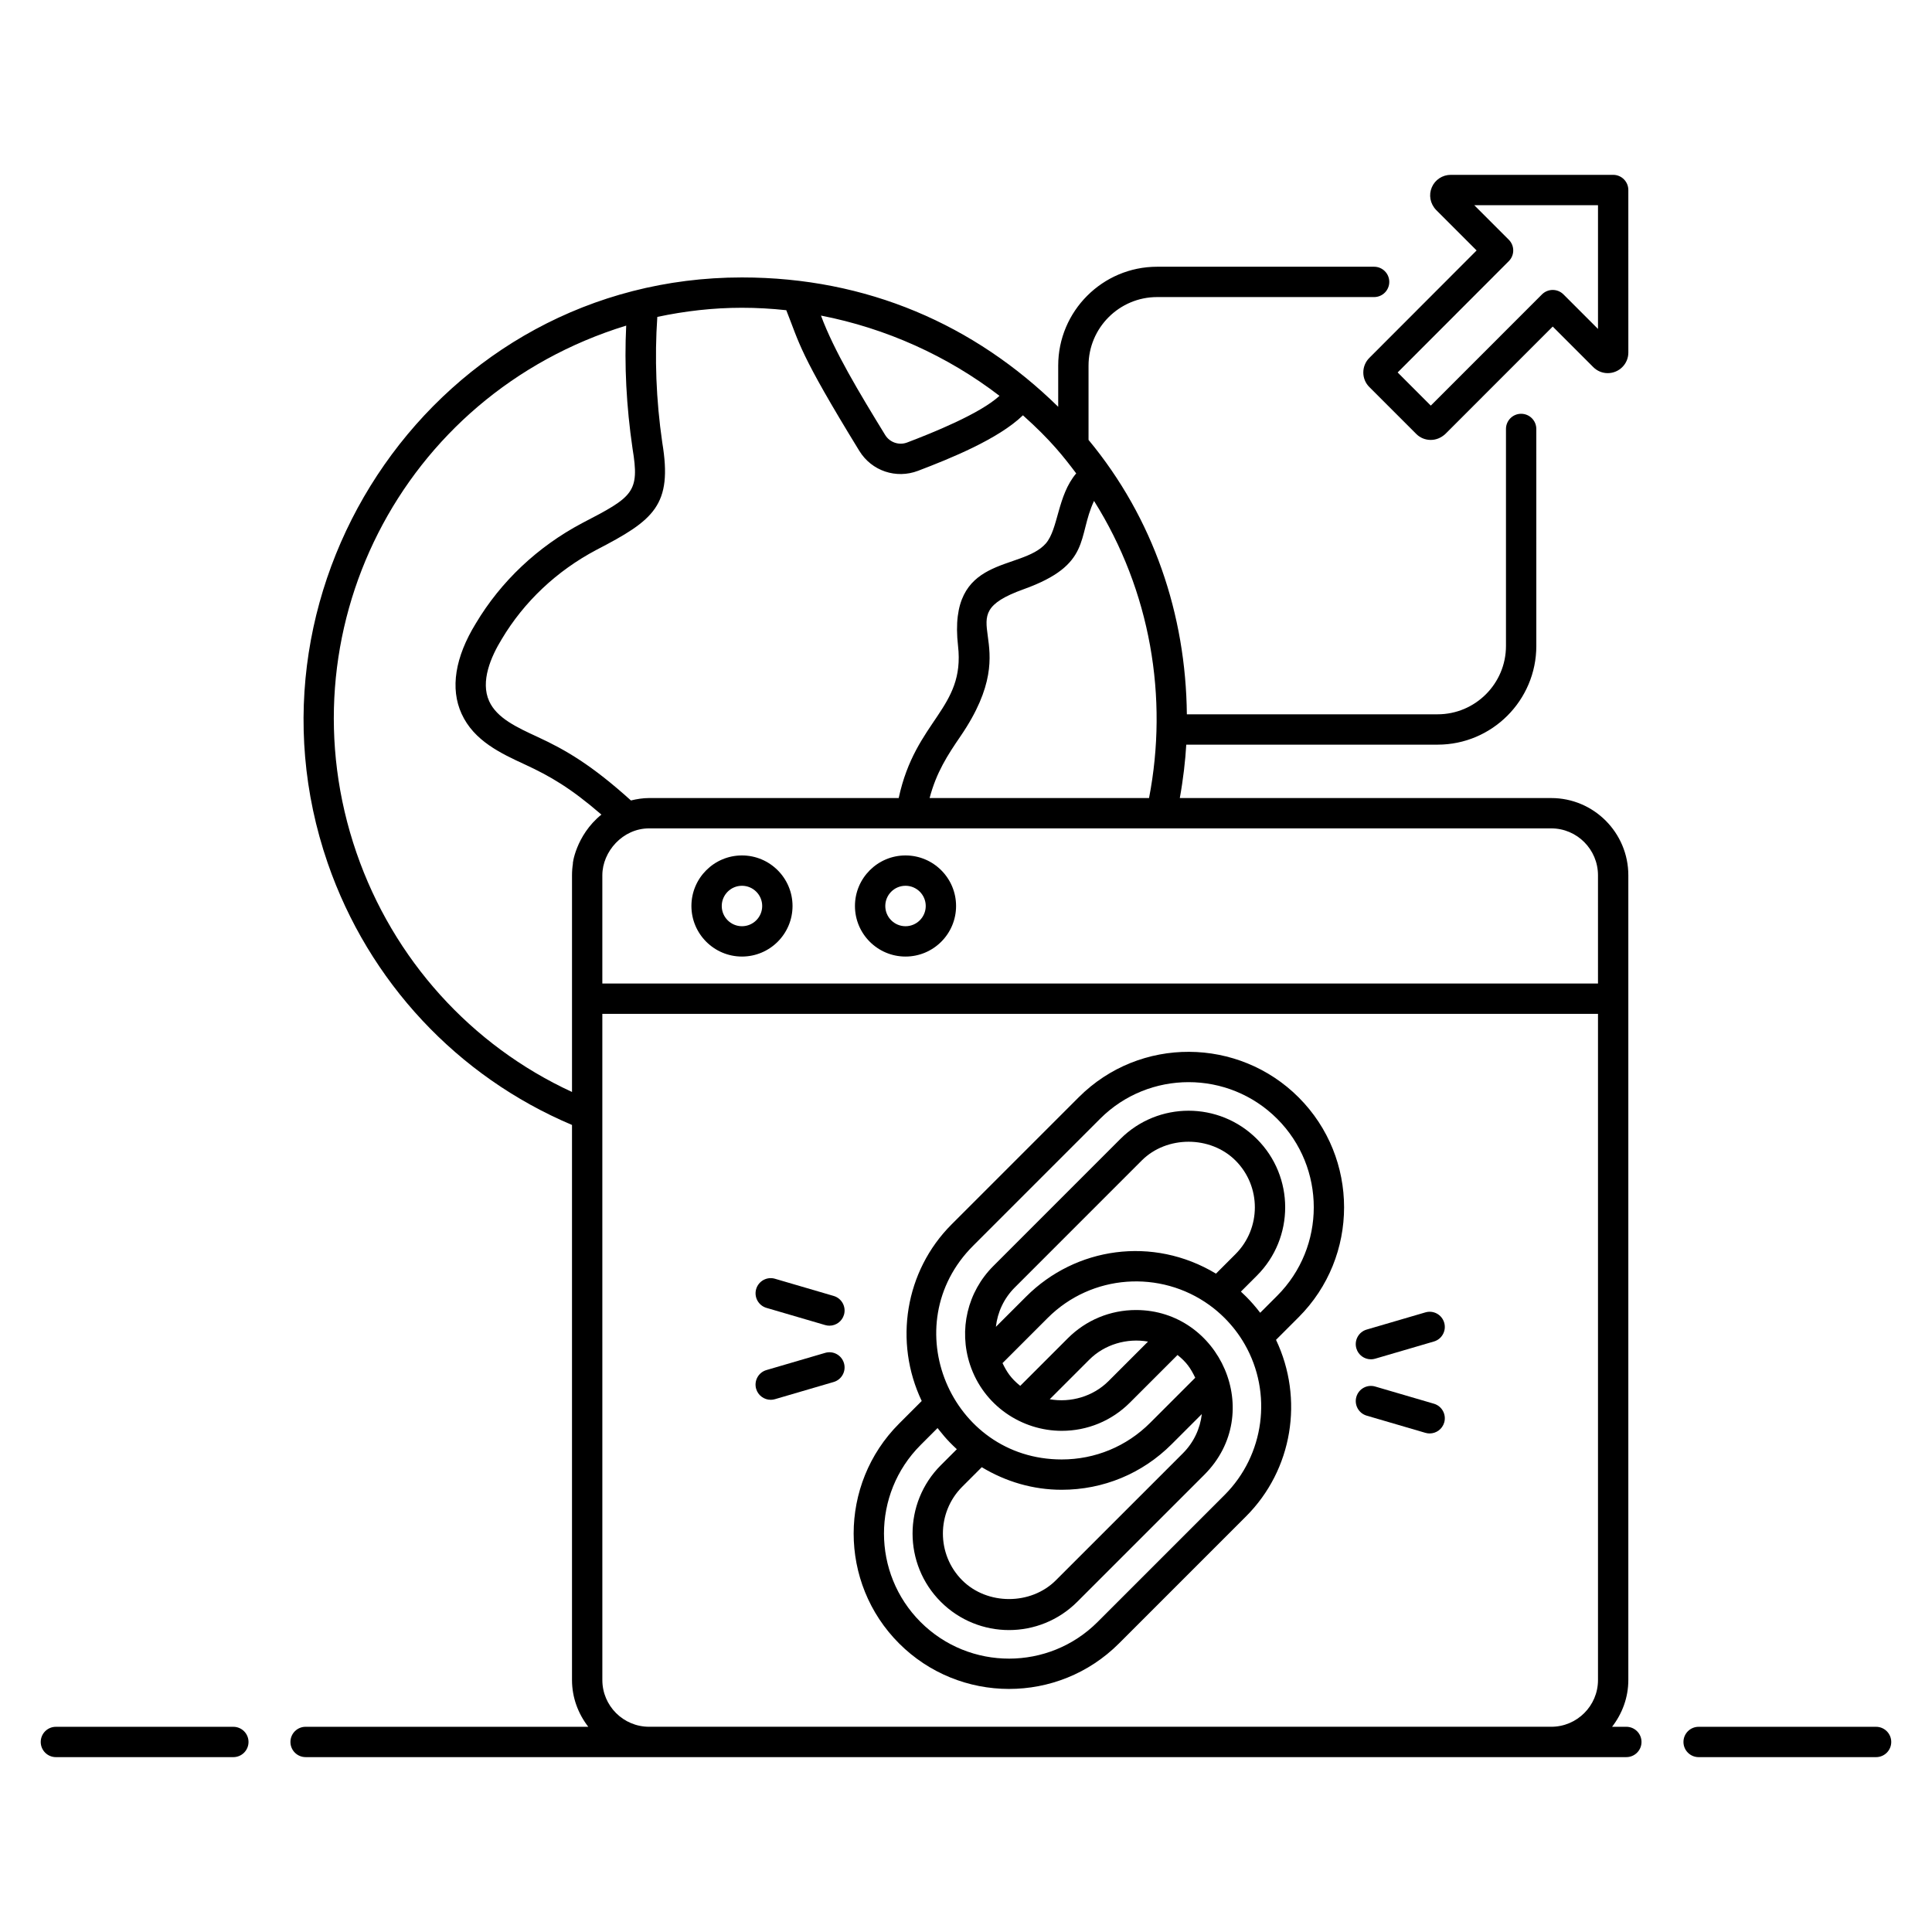 <?xml version="1.0" encoding="UTF-8"?>
<!-- Uploaded to: SVG Repo, www.svgrepo.com, Generator: SVG Repo Mixer Tools -->
<svg fill="#000000" width="800px" height="800px" version="1.1" viewBox="144 144 512 512" xmlns="http://www.w3.org/2000/svg">
 <g>
  <path d="m641.18 601.62h-47.027c-2.219 0-4.019 1.801-4.019 4.019s1.801 4.019 4.019 4.019h47.027c2.219 0 4.019-1.801 4.019-4.019s-1.801-4.019-4.019-4.019z"/>
  <path d="m205.84 601.62h-47.027c-2.219 0-4.019 1.801-4.019 4.019s1.801 4.019 4.019 4.019h47.027c2.219 0 4.019-1.801 4.019-4.019s-1.801-4.019-4.019-4.019z"/>
  <path d="m575 601.62h-3.785c2.664-3.449 4.309-7.715 4.309-12.398v-213.26c0-11.289-9.16-20.469-20.422-20.469h-98.441c0.906-4.984 1.473-9.992 1.711-14.152h66.613c14.418 0 26.156-11.734 26.156-26.156l-0.004-57.508c0-2.219-1.801-4.019-4.019-4.019s-4.019 1.801-4.019 4.019v57.508c0 9.988-8.129 18.113-18.113 18.113h-66.457c-0.266-26.406-8.824-51.934-26.055-72.719v-19.68c0-10.02 8.156-18.172 18.172-18.172h57.508c2.219 0 4.019-1.801 4.019-4.019s-1.801-4.019-4.019-4.019h-57.508c-14.453 0-26.211 11.762-26.211 26.211v10.906c-22.176-21.746-50.641-34.281-83.824-34.281-80.59 0-135.49 80.652-109.77 155.19 10.852 31.438 34.371 56.57 64.746 69.41v147.09c0 4.684 1.645 8.949 4.309 12.398l-74.906 0.004c-2.219 0-4.019 1.801-4.019 4.019s1.801 4.019 4.019 4.019h350.01c2.219 0 4.019-1.801 4.019-4.019s-1.801-4.019-4.019-4.019zm-141.07-324.87c15 23.855 19.738 52.129 14.578 78.742h-58.152c1.797-6.809 4.734-11.332 8.191-16.383 18.18-26.59-4.508-31.332 16.738-38.961 18.152-6.516 14.148-13.785 18.645-23.398zm-25.051-27.848c-5.195 4.773-17.875 9.855-24.473 12.363-2.168 0.832-4.625-0.031-5.824-1.984-6.918-11.277-13.566-22.328-17.016-31.648 17.188 3.34 33.508 10.668 47.312 21.27zm-89.371 12.375c-1.648-11.355-2.051-22.523-1.312-33.293 7.273-1.547 14.75-2.422 22.418-2.422 3.938 0 7.863 0.223 11.762 0.648 3.562 8.914 3.277 11.074 19.355 37.277 3.289 5.356 9.781 7.473 15.535 5.293 8.492-3.234 21.305-8.402 27.824-14.719 7.477 6.672 10.941 11.191 14.117 15.395-5.004 5.906-4.703 14.688-8.051 18.57-6.606 7.5-26.043 2.695-23.266 27.145 1.895 16.668-11.266 19.566-15.723 40.316l-66.156 0.004c-1.641 0-3.238 0.262-4.805 0.641-10.395-9.383-17.297-13.398-24.656-16.801-5.594-2.582-10.875-5.016-12.918-9.52-2.375-5.223 0.488-11.793 3.336-16.43 5.902-9.914 14.57-18.09 25.078-23.652 15.293-7.918 20.227-11.812 17.461-28.453zm-23.672 111.54c-0.164 1.031-0.246 2.082-0.246 3.144v57.422c-26.727-12.32-47.367-35.133-57.113-63.383-20.027-58.059 11.535-121.31 71.473-139.71-0.512 10.453 0.031 21.297 1.68 32.582 1.918 11.633 0.188 12.742-13.355 19.758-11.797 6.246-21.547 15.457-28.18 26.59-5.512 8.965-6.816 17.242-3.777 23.914 3.277 7.227 10.5 10.559 16.875 13.5 6.519 3.019 12.008 6.168 20.188 13.242-6.867 5.539-7.731 13.477-7.543 12.938zm271.65 216.41c0 6.832-5.555 12.383-12.383 12.383h-239.09c-6.832 0-12.383-5.555-12.383-12.383l-0.004-149.75v-26.797h263.86zm0-184.59h-263.86v-28.676c0-6.281 5.406-12.43 12.383-12.43h69.461 169.63c6.832 0 12.383 5.574 12.383 12.43z"/>
  <path d="m505.29 242.71c0 1.461 0.574 2.844 1.605 3.863l12.438 12.441c1.012 1.012 2.371 1.57 3.824 1.57 1.383 0 2.707-0.512 3.863-1.57l28.469-28.473 10.742 10.746c1.031 1.031 2.391 1.598 3.832 1.598 3.016 0 5.465-2.445 5.465-5.445l-0.004-43.086c0-2.219-1.801-4.019-4.019-4.019h-43.039c-2.188 0-4.156 1.297-5.016 3.297-0.867 2.012-0.457 4.332 1.125 5.996l10.742 10.746-28.41 28.453c-1.043 1.035-1.617 2.418-1.617 3.883zm38.555-29.5c1.57-1.57 1.57-4.113 0-5.68l-9.156-9.156h32.797v32.801l-9.156-9.16c-0.754-0.754-1.773-1.176-2.844-1.176-1.066 0-2.09 0.426-2.844 1.176l-29.469 29.477-8.781-8.789z"/>
  <path d="m440.54 579.53 33.672-33.672c12.379-12.379 15.363-31.184 7.945-46.785l5.992-5.992c16.062-16.062 16.062-42.203 0-58.266-15.891-15.902-42.031-16.277-58.285-0.02l-33.672 33.672c-12.375 12.375-15.355 31.191-7.926 46.809l-5.992 5.992c-16.062 16.062-16.062 42.203 0 58.266 16.012 16.008 42.129 16.133 58.266-0.004zm-38.664-105.38 33.672-33.672c12.93-12.93 33.965-12.934 46.918 0.02 12.93 12.93 12.93 33.969 0 46.898l-4.5 4.5c-0.023-0.031-0.051-0.055-0.074-0.086-1.125-1.477-2.348-2.887-3.68-4.215-0.445-0.445-0.898-0.879-1.359-1.305l4.254-4.254c9.973-9.977 9.973-26.203 0-36.172-10.02-10.02-26.219-10.004-36.199-0.027l-33.664 33.672c-6.848 6.84-9.223 16.844-6.191 26.109 3.613 10.938 13.754 17.566 24.324 17.566 6.824 0 13.242-2.66 18.062-7.481l12.617-12.617c2.375 1.906 3.434 3.43 4.695 6.031l-11.953 11.953c-6.254 6.254-14.578 9.699-23.441 9.699-29.48-0.004-44.395-35.707-23.48-56.621zm69.547 2.203-5.176 5.176c-16.762-10.094-37.25-6.992-50.301 6.07l-8.027 8.023c0.434-3.879 2.137-7.559 5.008-10.426l33.664-33.672c6.625-6.609 18.195-6.602 24.832 0.027 6.836 6.832 6.836 17.961 0 24.801zm-49.234 38.461 10.484-10.484c4.055-4.059 9.984-5.777 15.562-4.793l-10.484 10.484c-4.055 4.051-9.984 5.777-15.562 4.793zm40.305 3.93c-0.441 3.859-2.148 7.523-5.012 10.391l-33.672 33.664c-6.621 6.621-18.172 6.625-24.805 0.004-6.836-6.836-6.836-17.969 0-24.809l5.172-5.172c6.391 3.852 13.605 5.984 21.176 5.984 11.012 0 21.355-4.281 29.129-12.055zm-74.535 8.207 4.5-4.5c1.051 1.254 2.113 2.844 5.113 5.606l-4.254 4.254c-9.973 9.977-9.973 26.207 0 36.18 9.996 9.996 26.176 9.992 36.172-0.004l33.672-33.664c16.352-16.363 4.09-43.652-18.109-43.652-6.824 0-13.242 2.66-18.062 7.481l-12.617 12.617c-2.598-2.086-3.641-3.856-4.695-6.031l11.953-11.953c11.695-11.707 29.938-12.777 42.883-3.422 1.402 1.012 2.754 2.16 4.016 3.422 2.094 2.098 3.883 4.43 5.312 6.93 0 0.004 0.004 0.004 0.004 0.004 7.438 12.961 5.25 29.395-5.316 39.965l-33.672 33.672c-12.91 12.91-33.938 12.957-46.898 0-12.906-12.914-12.957-33.941 0-46.902z"/>
  <path d="m507.31 504.23c0.371 0 0.754-0.051 1.129-0.164l15.562-4.555c2.129-0.621 3.352-2.859 2.727-4.988-0.621-2.129-2.844-3.359-4.988-2.727l-15.562 4.555c-2.129 0.621-3.352 2.859-2.727 4.988 0.512 1.758 2.113 2.891 3.859 2.891z"/>
  <path d="m506.18 519.16 15.562 4.555c0.375 0.109 0.758 0.164 1.129 0.164 1.742 0 3.344-1.137 3.859-2.891 0.621-2.129-0.598-4.363-2.727-4.988l-15.562-4.555c-2.152-0.629-4.363 0.602-4.988 2.727-0.621 2.129 0.598 4.363 2.727 4.988z"/>
  <path d="m347.12 490.6 15.555 4.555c0.375 0.109 0.758 0.164 1.129 0.164 1.742 0 3.344-1.137 3.859-2.891 0.621-2.129-0.598-4.363-2.727-4.988l-15.555-4.555c-2.129-0.633-4.363 0.602-4.988 2.727-0.621 2.129 0.598 4.363 2.727 4.988z"/>
  <path d="m348.25 514.96c0.371 0 0.754-0.051 1.129-0.164l15.555-4.555c2.129-0.621 3.352-2.859 2.727-4.988-0.629-2.129-2.848-3.359-4.988-2.727l-15.555 4.555c-2.129 0.621-3.352 2.859-2.727 4.988 0.516 1.754 2.117 2.891 3.859 2.891z"/>
  <path d="m340.63 370.7c-7.391 0-13.398 6.008-13.398 13.398s6.008 13.398 13.398 13.398c7.391 0 13.398-6.008 13.398-13.398s-6.008-13.398-13.398-13.398zm0 18.758c-2.957 0-5.359-2.402-5.359-5.359 0-2.957 2.402-5.359 5.359-5.359 2.957 0 5.359 2.402 5.359 5.359 0 2.957-2.402 5.359-5.359 5.359z"/>
  <path d="m383.97 370.7c-7.391 0-13.398 6.008-13.398 13.398s6.008 13.398 13.398 13.398 13.398-6.008 13.398-13.398-6.008-13.398-13.398-13.398zm0 18.758c-2.957 0-5.359-2.402-5.359-5.359 0-2.957 2.402-5.359 5.359-5.359 2.957 0 5.359 2.402 5.359 5.359 0 2.957-2.402 5.359-5.359 5.359z"/>
 </g>
</svg>